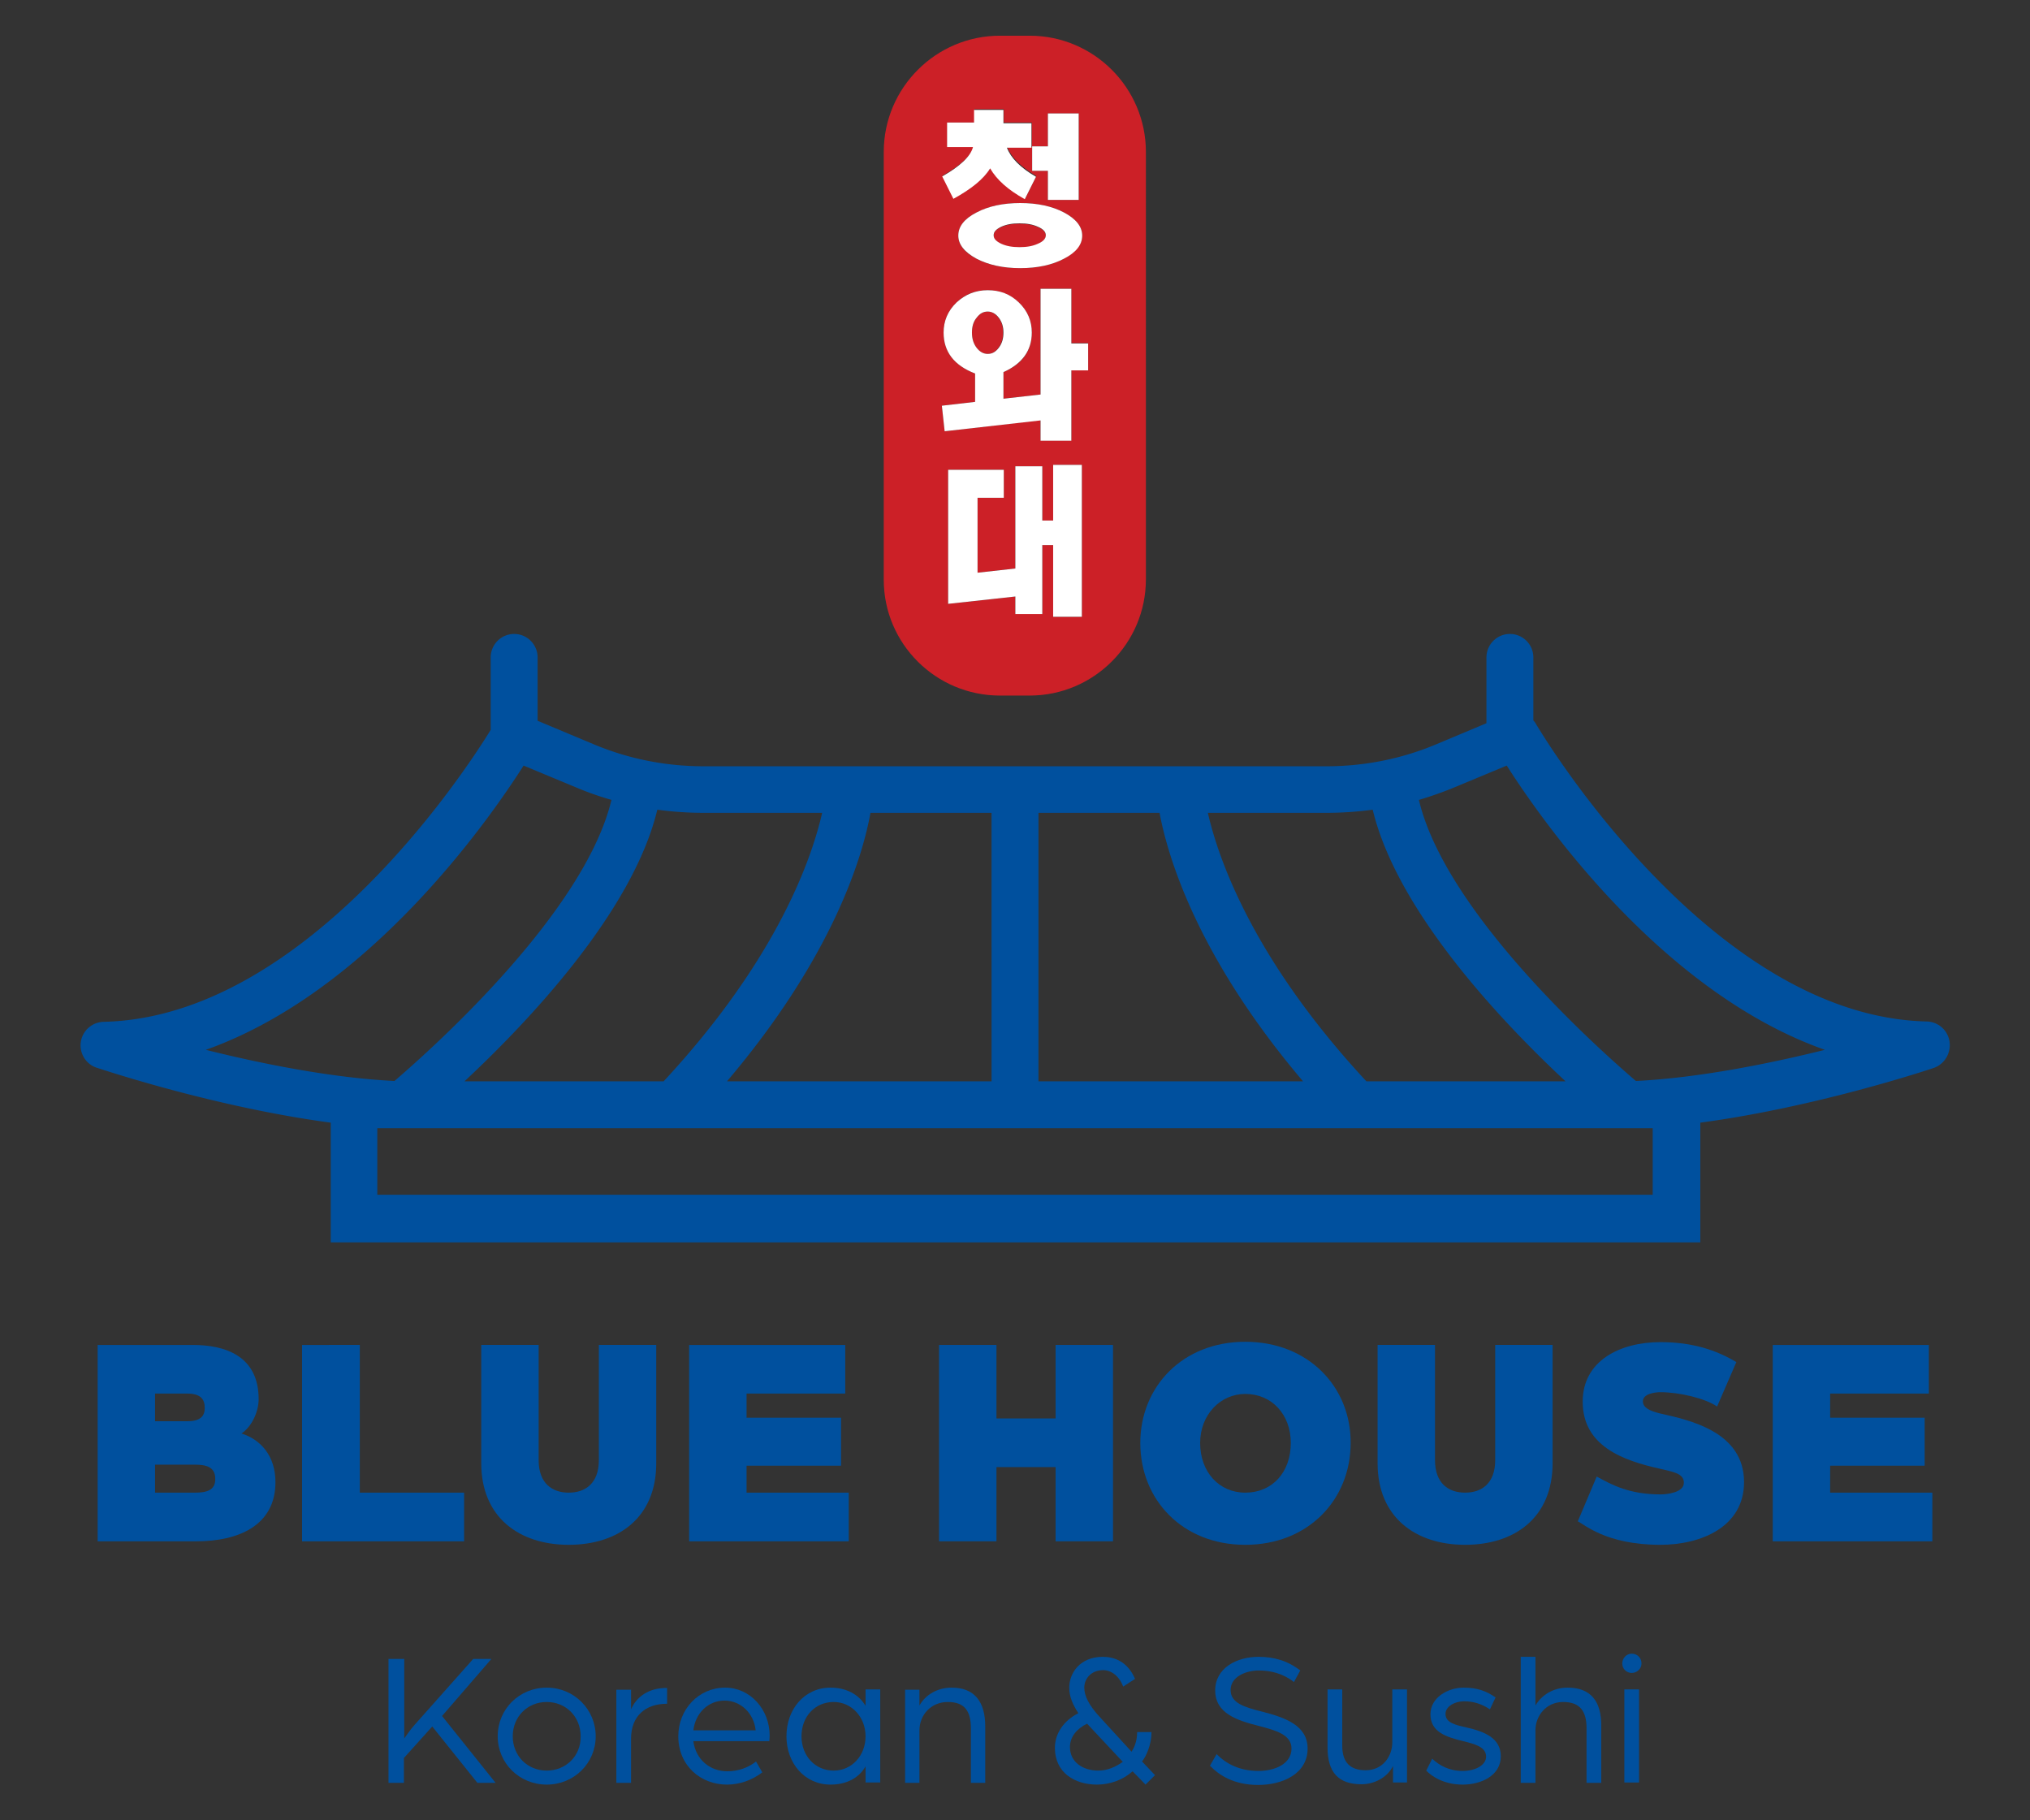 <?xml version="1.0" encoding="UTF-8"?>
<svg data-bbox="23.02 10.2 534.059 499.7" viewBox="0 0 580 520" xmlns:xlink="http://www.w3.org/1999/xlink" xmlns="http://www.w3.org/2000/svg" data-type="color">
    <rect x="0" y="0" width="580" height="520" fill="#333333" stroke="none"/>
    <g>
        <defs>
            <path id="4b026560-ad4a-455c-97ce-cf17ac07dd82" d="M580 0v520H0V0z"/>
        </defs>
        <clipPath id="1dd64245-0c4a-46ee-a4c0-83fed43ce14d">
            <use xlink:href="#4b026560-ad4a-455c-97ce-cf17ac07dd82" overflow="visible"/>
        </clipPath>
        <g clip-path="url(#1dd64245-0c4a-46ee-a4c0-83fed43ce14d)">
            <path d="M73.9 399.7c0-12.4-9.6-15.5-18.9-15.5H27.9v56.1h28.2c12 0 22.6-4.5 22.6-16.9 0-7.6-4.3-12.2-9.7-13.9 3-2 4.9-6.3 4.9-9.8m-29.6-1.6h9.2c3.8 0 5 1.6 5 4.1 0 2.3-1.2 3.8-5 3.8h-9.2zm11.4 28.3H44.3v-8h11.3c3.2 0 5.9.6 5.9 4 .1 3.4-2.6 4-5.8 4" fill="#00509e" data-color="1"/>
            <path fill="#00509e" d="M86.3 384.2v56.1h46.3v-13.9h-29.8v-42.2z" data-color="1"/>
            <path d="M187.5 418v-33.8h-16.4v32.9c0 6.7-3.9 9.3-8.6 9.3s-8.6-2.6-8.6-9.3v-32.9h-16.4V418c0 15.4 10.8 23.3 25 23.3s25-7.8 25-23.3" fill="#00509e" data-color="1"/>
            <path fill="#00509e" d="M241.5 398.1v-13.9h-44.6v56.1h45.6v-13.9h-29.2v-7.7h27V405h-27v-6.9z" data-color="1"/>
            <path fill="#00509e" d="M268.3 384.2v56.1h16.4v-21.2h16.9v21.2H318v-56.1h-16.4v21h-16.9v-21z" data-color="1"/>
            <path d="M355.8 383.3c-18 0-30 12.9-30 28.9 0 16.2 12 29.1 30 29.1s30.1-12.9 30.1-29.1c.1-16-12.1-28.9-30.1-28.9m0 43.1c-7.5 0-12.9-5.9-12.9-14.2 0-8.1 5.8-14 12.9-14 7.6 0 13 5.9 13 14 0 8.4-5.3 14.2-13 14.2" fill="#00509e" data-color="1"/>
            <path d="M443.6 418v-33.8h-16.4v32.9c0 6.7-3.9 9.3-8.6 9.3s-8.6-2.6-8.6-9.3v-32.9h-16.4V418c0 15.4 10.8 23.3 25 23.3s25-7.8 25-23.3" fill="#00509e" data-color="1"/>
            <path d="M474.5 426.9c-9 0-13.9-2.7-18.3-5.1l-5.4 12.8c1.7.7 7.9 6.7 23.6 6.7 11.6 0 23.9-5.1 23.9-17.9 0-14.4-15.5-17.7-23.9-19.6-2.9-.7-5-1.6-5-3.5 0-2.2 3.6-2.6 5-2.6 5.5 0 12.9 1.8 16.2 4.1l5.5-12.7c-5.7-3.4-12.5-5.7-21.7-5.7-11.5 0-22.2 5.3-22.2 17 0 12.6 11.3 16.8 22.2 19.2 3.2.8 6.7 1.2 6.7 3.9.1 2.9-4.9 3.4-6.6 3.4" fill="#00509e" data-color="1"/>
            <path fill="#00509e" d="M522.9 418.7h27V405h-27v-6.9h28.2v-13.9h-44.6v56.1h45.6v-13.9h-29.2z" data-color="1"/>
            <path d="M557 297.5c-.5-3.2-3.2-5.6-6.5-5.7-62.4-1.4-111.1-84.1-111.6-84.9-.2-.4-.5-.8-.8-1.1v-18a6.7 6.7 0 0 0-13.4 0v18.8l-14.3 6c-10 4.2-20.6 6.3-31.5 6.3H201.1c-10.9 0-21.5-2.1-31.5-6.3l-16-6.7v-18.1a6.7 6.7 0 0 0-13.4 0v20.7c-6.8 11.1-52.8 82.1-110.6 83.4-3.3.1-6 2.5-6.5 5.7s1.4 6.4 4.5 7.4c1.6.5 33.8 11.3 66.9 15.7v34.2h391.3v-34.2c33-4.4 65.2-15.1 66.9-15.7 2.9-1.1 4.8-4.2 4.3-7.5m-164.8-66.2c7 29.2 37.1 60.8 55.1 77.6h-56.9c-32.7-35.2-42.4-64-45.3-76.7h33.8c4.4 0 8.9-.3 13.3-.9m-95.5.9h34.6c2.3 12.3 10.6 40.9 41 76.7h-75.6zm-13.4 76.7h-75.6c30.4-35.8 38.8-64.4 41-76.7h34.6zm-48.4-76.7c-2.9 12.7-12.6 41.5-45.3 76.7h-56.9c18-16.8 48.1-48.4 55.1-77.6 4.4.6 8.8.9 13.3.9zm-85.3-13.5 14.9 6.2q4.95 2.1 10.2 3.6c-7.8 32.6-52.2 71.9-62 80.3-18.1-.9-38.3-5-53.9-8.9 46.5-16.5 80.6-65.2 90.8-81.2m322.6 122.6H107.8v-19h364.4zm-4.8-32.5c-9.8-8.4-54.3-47.7-62-80.3q5.1-1.5 10.2-3.6l14.9-6.2c10.2 16 44.4 64.8 90.9 81.2-15.7 3.9-35.9 8-54 8.9" fill="#00509e" data-color="1"/>
            <path d="M140.4 473.9h-5.2l-16.8 18.9c-1.2 1.3-2.7 3.6-2.9 3.8v-22.7H111v35.4h4.4v-7.1l8.1-9 12.9 16.1h5.2l-15.3-19.1z" fill="#00509e" data-color="1"/>
            <path d="M156.2 482.1c-7.8 0-14 6.1-14 13.9 0 7.7 6.2 13.8 14 13.8s14-6.1 14-13.8-6.2-13.9-14-13.9m0 23.7c-5.5 0-9.7-4.2-9.7-9.8s4.2-9.8 9.7-9.8 9.7 4.2 9.7 9.8c.1 5.6-4.2 9.8-9.7 9.8" fill="#00509e" data-color="1"/>
            <path d="M180.3 488.3v-5.6h-4.2v26.6h4.2v-12.6c0-6.5 4.1-10 10.3-10v-4.5c-5.3-.1-8.8 2.6-10.3 6.1" fill="#00509e" data-color="1"/>
            <path d="M207.2 482.1c-7.6 0-13.4 6.2-13.4 13.9 0 8.4 6.4 13.8 13.9 13.8 3.7 0 7.2-1.3 10.1-3.5l-1.8-3.1c-2.2 1.8-5.2 2.8-8.2 2.8-4.9 0-9-3.3-9.7-8.6h21.7c0-.1.1-.9.1-1.6 0-7.5-5.6-13.7-12.7-13.7m-9.1 12.2c.6-5 4.3-8.5 8.9-8.5s8.4 3.6 8.9 8.5z" fill="#00509e" data-color="1"/>
            <path d="M247.3 487.3c-2-3.4-5.7-5.2-10-5.2-7.4 0-12.6 6.1-12.6 13.9 0 7.7 5.2 13.8 12.6 13.8 4.3 0 8-1.7 10-5.2v4.6h4.2v-26.6h-4.2zm-9.1 18.5c-5.3 0-9.2-4.2-9.2-9.8 0-5.7 3.9-9.8 9.2-9.8 5.1 0 9.1 4.3 9.1 9.8 0 5.6-4 9.8-9.1 9.8" fill="#00509e" data-color="1"/>
            <path d="M271.9 482.1c-3.9 0-7.4 1.9-9.2 5.1v-4.5h-4.1v26.6h4.1v-15c0-4.4 3.3-8.1 8.1-8.1s6.6 2.6 6.6 7.5v15.6h4.1v-16.1c0-7-3-11.1-9.6-11.1" fill="#00509e" data-color="1"/>
            <path d="M329 494.8h-4.1c0 2.8-1 4.7-1.6 5.6l-8.7-9.5c-3.7-3.9-4.8-6.6-4.8-8.8 0-2.5 1.9-5 5.4-5 2.3 0 4.6 1.7 5.7 4.7l3.4-2.2c-2.2-5.1-6.1-6.3-9.2-6.3-6.6 0-9.6 4.7-9.6 8.8 0 2.7 1.1 5 2.6 7.3-4.3 2.2-6.7 5.9-6.7 9.9 0 7.2 5.8 10.5 12 10.5 3.7 0 7.4-1.3 10.2-3.8l3.7 3.8 2.7-2.7-3.7-3.9c1.2-1.5 2.7-4.8 2.7-8.4m-15.2 11c-4.5 0-8.1-2.5-8.1-6.7 0-3 2-5.3 4.9-6.7l10.2 10.9c-2 1.4-4.3 2.5-7 2.5" fill="#00509e" data-color="1"/>
            <path d="M360.4 488.9c-4.8-1.2-8.8-2.4-8.8-6.1 0-3.9 4.5-5.6 8-5.6 3.4 0 6.9.8 10.1 3.3l1.8-3.3c-3.6-2.8-7.5-3.9-11.9-3.9-6.3 0-12.4 3.2-12.4 9.6 0 6.6 6.3 8.6 12.7 10.2 4.5 1.2 9.1 2.4 9.1 6.4 0 4.4-4.8 6.4-9.4 6.4-5.4 0-9.2-2-12-4.8l-1.9 3.3c2.6 2.7 6.8 5.5 13.8 5.5 6.8 0 14.1-3.1 14.1-10.4 0-6.7-6.6-8.9-13.2-10.6" fill="#00509e" data-color="1"/>
            <path d="M397.8 497.7c0 4.1-2.8 8-7.6 8-4.3 0-6.7-2.1-6.7-7v-16.1h-4.2v16.6c0 7.1 3.1 10.5 9.7 10.5 3.5 0 7.3-1.8 9-5.2v4.7h4v-26.6h-4.2z" fill="#00509e" data-color="1"/>
            <path d="M419.1 493.5c-3.1-.7-6.1-1.3-6.1-3.9 0-2.1 2.6-3.6 5.3-3.6 2.8 0 5.1.8 7.4 2.3l1.6-3.4c-2.7-1.9-5.4-2.8-9.1-2.8-4.5 0-9.5 2.8-9.5 7.6 0 5.1 4.5 6.5 9.4 7.7 3.2.8 6.5 1.6 6.5 4.4 0 2.4-3 4.1-6.7 4.1-3.9 0-6.7-1.6-8.7-3.5l-1.7 3.4c1.5 1.6 5 4 10.4 4 5.2 0 10.9-2.5 10.9-8.1 0-5.3-4.9-7.1-9.7-8.2" fill="#00509e" data-color="1"/>
            <path d="M447.9 482.1c-3.9 0-7.3 1.9-9.2 5.1v-13.9h-4.2v36h4.2v-15c0-4.2 3.1-8.1 7.9-8.1s6.7 2.6 6.7 7.5v15.6h4.2v-16.1c.1-7.2-3-11.1-9.6-11.1" fill="#00509e" data-color="1"/>
            <path fill="#00509e" d="M468.3 482.6v26.6h-4.2v-26.6z" data-color="1"/>
            <path d="M466.2 472.4c-1.5 0-2.7 1.3-2.7 2.8s1.2 2.7 2.7 2.7 2.8-1.2 2.8-2.7c0-1.6-1.2-2.8-2.8-2.8" fill="#00509e" data-color="1"/>
            <path d="M296.6 64.9c-1.5-.7-3.2-1-5.3-1s-3.8.3-5.3 1q-2.1.9-2.1 2.4 0 1.35 2.1 2.4c1.5.7 3.2 1 5.3 1s3.8-.3 5.3-1c1.4-.7 2.2-1.4 2.2-2.4s-.8-1.8-2.2-2.4" fill="#cc2027" data-color="2"/>
            <path d="M285.7 198.7h8.5c18.3 0 33.2-14.9 33.2-33.2V43.4c0-18.3-14.9-33.2-33.2-33.2h-8.5c-18.3 0-33.2 14.9-33.2 33.2v122.2c0 18.3 14.9 33.1 33.2 33.1m23.4-22.5h-8.2v-20.5h-3.1v19.7h-7.7v-5l-19.2 2.1v-38.3h15.9v8h-7.5v21.4l10.8-1.2v-29.2h7.7v15.5h3.1v-15.9h8.2zM294.9 41.8h4.5v-9.4h8.8v24.7h-8.8v-8.3h-4.5zm14.3 25.5c0 2.5-1.8 4.7-5.2 6.6-3.4 1.8-7.6 2.7-12.5 2.7s-9.1-.9-12.5-2.7c-3.5-1.8-5.2-4-5.2-6.6s1.7-4.8 5.2-6.6 7.6-2.7 12.5-2.7 9.1.9 12.5 2.7 5.2 4 5.2 6.6M270.7 42v-7h7.7v-3.8h8.4V35h8v7h-7c1.1 2.9 3.9 5.7 8.3 8.3l-3.2 6.4c-4.7-2.6-8-5.5-9.9-8.8q-2.85 4.65-10.5 8.7l-3.2-6.4c5.1-2.9 8.1-5.7 9-8.3h-7.6zm7.9 72.8v-8.1q-9-3.45-9-11.7c0-3.3 1.2-6.2 3.7-8.6s5.4-3.5 8.9-3.5 6.4 1.2 8.9 3.5c2.5 2.4 3.7 5.3 3.7 8.6 0 5.2-2.7 9-8.1 11.3v7.6l10.6-1.2V82.5h8.8V98h4.8v7.7h-4.8v20.1h-8.8V120l-27.4 3.2-.8-7.3z" fill="#cc2027" data-color="2"/>
            <path d="M282.2 101.1c1.2 0 2.3-.6 3.1-1.8.9-1.2 1.3-2.6 1.3-4.3s-.4-3.1-1.3-4.2c-.9-1.2-1.9-1.8-3.1-1.8s-2.3.6-3.2 1.8-1.3 2.6-1.3 4.2c0 1.7.4 3.1 1.3 4.3s1.9 1.8 3.2 1.8" fill="#cc2027" data-color="2"/>
            <path d="m269.2 50.4 3.2 6.4c5.1-2.8 8.6-5.6 10.5-8.7 1.9 3.3 5.2 6.2 9.9 8.8l3.2-6.4c-4.5-2.6-7.2-5.4-8.3-8.3h7v-7h-8v-3.8h-8.4V35h-7.7v7h7.4c-.7 2.7-3.7 5.5-8.8 8.4" fill="#ffffff" data-color="3"/>
            <path d="M304 60.7c-3.4-1.8-7.6-2.7-12.5-2.7s-9.1.9-12.5 2.7c-3.5 1.8-5.2 4-5.2 6.6 0 2.5 1.7 4.7 5.2 6.6 3.5 1.8 7.6 2.7 12.5 2.7s9.1-.9 12.5-2.7c3.5-1.8 5.2-4 5.2-6.6s-1.8-4.8-5.2-6.6m-7.4 8.9c-1.5.7-3.2 1-5.3 1s-3.8-.3-5.3-1c-1.4-.7-2.1-1.4-2.1-2.4s.7-1.7 2.1-2.4c1.5-.7 3.2-1 5.3-1s3.8.3 5.3 1c1.4.6 2.2 1.4 2.2 2.4s-.8 1.8-2.2 2.4" fill="#ffffff" data-color="3"/>
            <path fill="#ffffff" d="M299.4 57.1h8.8V32.4h-8.8v9.4h-4.5v7h4.5z" data-color="3"/>
            <path d="M297.3 120.1v5.8h8.8v-20.1h4.8v-7.7h-4.8V82.5h-8.8v30.2l-10.6 1.2v-7.6c5.4-2.4 8.1-6.2 8.1-11.3 0-3.3-1.2-6.2-3.7-8.6s-5.4-3.5-8.9-3.5-6.4 1.2-8.9 3.5c-2.5 2.4-3.7 5.3-3.7 8.6q0 8.25 9 11.7v8.1l-9.5 1.1.8 7.3zM277.7 95c0-1.7.4-3.1 1.3-4.2.9-1.2 1.9-1.8 3.2-1.8 1.2 0 2.3.6 3.2 1.8s1.3 2.6 1.3 4.2c0 1.7-.4 3.1-1.3 4.3s-1.9 1.8-3.2 1.8c-1.2 0-2.3-.6-3.2-1.8s-1.3-2.6-1.3-4.3" fill="#ffffff" data-color="3"/>
            <path fill="#ffffff" d="M300.9 148.7h-3.1v-15.5h-7.7v29.2l-10.8 1.2v-21.4h7.5v-8h-15.9v38.3l19.2-2.1v5h7.7v-19.7h3.1v20.5h8.2v-43.4h-8.2z" data-color="3"/>
        </g>
    </g>
</svg>
